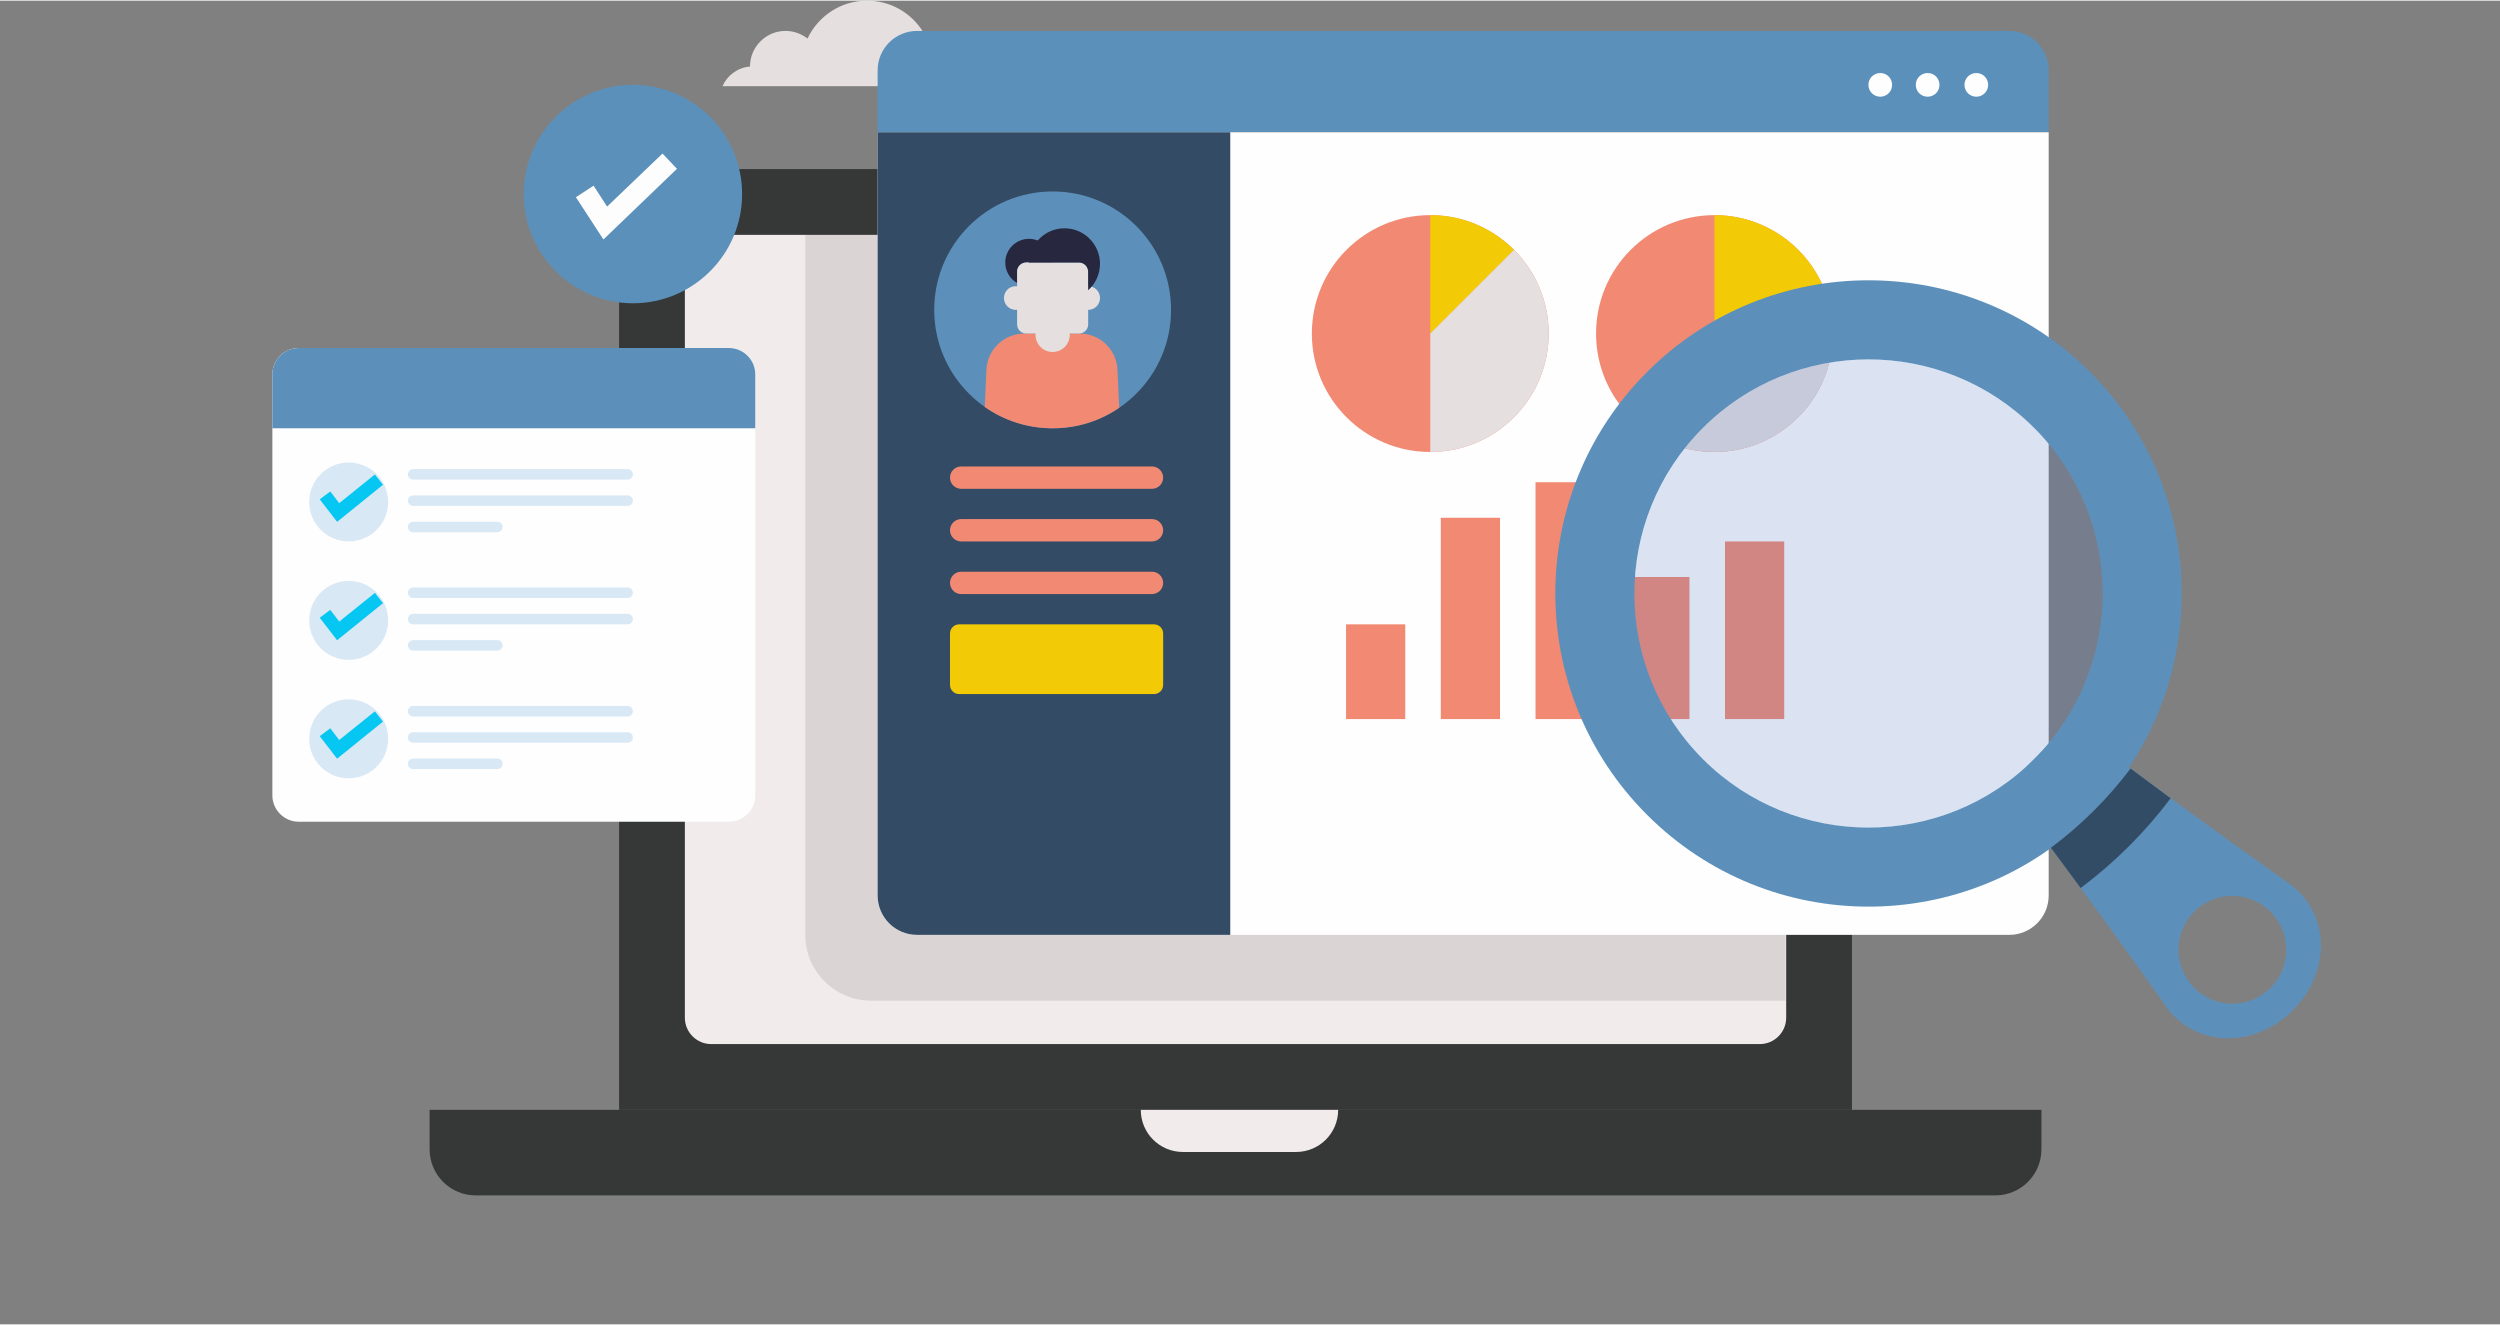 <svg version="1.2" xmlns="http://www.w3.org/2000/svg" viewBox="0 0 1900 1006" width="800" height="424">
	<rect x="0" y="0" width="1900" height="1006" fill="#808080" stroke="none"/>
	<title>icon-analytics-reporting-2</title>
	<style>
		.s0 { fill: #363838 } 
		.s1 { fill: #e5dfdf } 
		.s2 { fill: #f2ebeb } 
		.s3 { fill: #000000 } 
		.s4 { fill: #5b90ba } 
		.s5 { fill: #fefefe } 
		.s6 { fill: #f28972 } 
		.s7 { fill: #f2ca05 } 
		.s8 { fill: #334b64 } 
		.s9 { fill: #5c90bb } 
		.s10 { fill: #272840 } 
		.s11 { fill: #4e7ac7 } 
		.s12 { fill: #334c65 } 
		.s13 { fill: #fdfdfd } 
		.s14 { fill: #d9e8f5 } 
		.s15 { fill: #05c7f2 } 
	</style>
	<g id="Artwork">
		<g id="&lt;Group&gt;">
			<g id="&lt;Group&gt;">
				<path id="&lt;Path&gt;" class="s0" d="m1407.5 843h-937v-675c0-22.1 17.9-40 40-40h857c22.1 0 40 17.9 40 40z"/>
			</g>
			<g id="&lt;Group&gt;">
				<path id="&lt;Path&gt;" class="s1" d="m549.1 65h157.6c1.5-4.7 2.3-9.8 2.3-15 0-27.6-22.4-50-50-50-20 0-37.3 11.8-45.3 28.8-4.6-3.6-10.4-5.8-16.7-5.8-14.9 0-27 12.1-27 27q0 0 0 0.1c-9.4 0.7-17.3 6.7-20.9 14.9z"/>
			</g>
			<g id="&lt;Group&gt;">
				<path id="&lt;Path&gt;" class="s2" d="m520.5 773v-575c0-11 9-20 20-20h797c11 0 20 9 20 20v575c0 11-9 20-20 20h-797c-11 0-20-9-20-20z"/>
			</g>
			<g id="Base">
				<path id="&lt;Path&gt;" class="s0" d="m1516.5 908h-1155c-19.3 0-35-15.7-35-35v-30h1225v30c0 19.3-15.7 35-35 35z"/>
			</g>
			<g id="&lt;Group&gt;">
				<path id="&lt;Path&gt;" class="s2" d="m985 875h-86c-17.7 0-32-14.3-32-32h150c0 17.7-14.3 32-32 32z"/>
			</g>
			<g id="&lt;Group&gt;" style="opacity: .1">
				<path id="&lt;Path&gt;" class="s3" d="m1357 760h-695c-27.6 0-50-22.4-50-50v-532h745z"/>
			</g>
			<g id="&lt;Group&gt;">
				<path id="&lt;Path&gt;" class="s4" d="m1557 53c0-16.6-13.4-30-30-30h-830c-16.6 0-30 13.4-30 30v47h890z"/>
			</g>
			<g id="&lt;Group&gt;">
				<path id="&lt;Path&gt;" class="s5" d="m667 100v580c0 16.6 13.4 30 30 30h830c16.6 0 30-13.4 30-30v-580z"/>
			</g>
			<g id="&lt;Group&gt;">
				<path id="&lt;Path&gt;" class="s5" d="m1493 64c0-5 4-9 9-9 5 0 9 4 9 9 0 5-4 9-9 9-5 0-9-4-9-9z"/>
			</g>
			<g id="&lt;Group&gt;">
				<path id="&lt;Path&gt;" class="s5" d="m1456 64c0-5 4-9 9-9 5 0 9 4 9 9 0 5-4 9-9 9-5 0-9-4-9-9z"/>
			</g>
			<g id="&lt;Group&gt;">
				<path id="&lt;Path&gt;" class="s5" d="m1420 64c0-5 4-9 9-9 5 0 9 4 9 9 0 5-4 9-9 9-5 0-9-4-9-9z"/>
			</g>
			<g id="&lt;Group&gt;">
				<g id="&lt;Group&gt;">
					<path id="&lt;Path&gt;" class="s6" d="m1213 253c0-49.7 40.3-90 90-90 49.7 0 90 40.3 90 90 0 49.7-40.3 90-90 90-49.7 0-90-40.3-90-90z"/>
				</g>
				<g id="&lt;Group&gt;">
					<path id="&lt;Path&gt;" class="s7" d="m1303 163v90h90c0-49.7-40.3-90-90-90z"/>
				</g>
				<g id="&lt;Group&gt;">
					<path id="&lt;Path&gt;" class="s1" d="m1239.4 316.6c16.2 16.3 38.7 26.4 63.6 26.4 49.7 0 90-40.3 90-90h-90z"/>
				</g>
			</g>
			<g id="&lt;Group&gt;">
				<path id="&lt;Path&gt;" class="s6" d="m1068 546h-45v-72h45z"/>
			</g>
			<g id="&lt;Group&gt;">
				<path id="&lt;Path&gt;" class="s6" d="m1140 546h-45v-153h45z"/>
			</g>
			<g id="&lt;Group&gt;">
				<path id="&lt;Path&gt;" class="s6" d="m1212 546h-45v-180h45z"/>
			</g>
			<g id="&lt;Group&gt;">
				<path id="&lt;Path&gt;" class="s6" d="m1284 546h-45v-108h45z"/>
			</g>
			<g id="&lt;Group&gt;">
				<path id="&lt;Path&gt;" class="s6" d="m1356 546h-45v-135h45z"/>
			</g>
			<g id="&lt;Group&gt;">
				<path id="&lt;Path&gt;" class="s8" d="m935 100h-268v580c0 16.6 13.4 30 30 30h238z"/>
			</g>
			<g id="&lt;Group&gt;">
				<path id="&lt;Path&gt;" class="s9" d="m710 235c0-49.7 40.3-90 90-90 49.7 0 90 40.3 90 90 0 49.7-40.3 90-90 90-49.7 0-90-40.3-90-90z"/>
			</g>
			<g id="&lt;Group&gt;">
				<path id="&lt;Path&gt;" class="s10" d="m773 206c0-3.9 3.1-7 7-7h20c0-9.9-8.1-18-18-18-9.9 0-18 8.1-18 18 0 6.7 3.6 12.5 9 15.6z"/>
			</g>
			<g id="&lt;Group&gt;">
				<path id="&lt;Path&gt;" class="s6" d="m800 325c18.8 0 36.2-5.7 50.6-15.6l-1.3-28.9c-0.7-15.4-13.4-27.5-28.8-27.5h-42c-15.4 0-28.1 12.1-28.8 27.5l-1.3 28.3c14.6 10.2 32.4 16.2 51.6 16.2z"/>
			</g>
			<g id="&lt;Group&gt;">
				<path id="&lt;Path&gt;" class="s1" d="m820 253h-40c-3.9 0-7-3.1-7-7v-40c0-3.9 3.1-7 7-7h40c3.9 0 7 3.1 7 7v40c0 3.9-3.1 7-7 7z"/>
			</g>
			<g id="&lt;Group&gt;">
				<path id="&lt;Path&gt;" class="s1" d="m818 226c0-5 4-9 9-9 5 0 9 4 9 9 0 5-4 9-9 9-5 0-9-4-9-9z"/>
			</g>
			<g id="&lt;Group&gt;">
				<path id="&lt;Path&gt;" class="s1" d="m763 226c0-5 4-9 9-9 5 0 9 4 9 9 0 5-4 9-9 9-5 0-9-4-9-9z"/>
			</g>
			<g id="&lt;Group&gt;">
				<path id="&lt;Path&gt;" class="s10" d="m809 173c-14.6 0-26.4 11.6-27 26h38c3.9 0 7 3.1 7 7v14.1c5.5-4.9 9-12.1 9-20.1 0-14.9-12.1-27-27-27z"/>
			</g>
			<g id="&lt;Group&gt;">
				<path id="&lt;Path&gt;" class="s1" d="m787 254c0-7.2 5.8-13 13-13 7.2 0 13 5.8 13 13 0 7.2-5.8 13-13 13-7.2 0-13-5.8-13-13z"/>
			</g>
			<g id="&lt;Group&gt;">
				<g id="&lt;Group&gt;">
					<path id="&lt;Path&gt;" class="s6" d="m997 253c0-49.7 40.3-90 90-90 49.7 0 90 40.3 90 90 0 49.7-40.3 90-90 90-49.7 0-90-40.3-90-90z"/>
				</g>
				<g id="&lt;Group&gt;">
					<path id="&lt;Path&gt;" class="s7" d="m1150.6 189.4c-16.2-16.3-38.7-26.4-63.6-26.4v90z"/>
				</g>
				<g id="&lt;Group&gt;">
					<path id="&lt;Path&gt;" class="s1" d="m1087 343c49.7 0 90-40.3 90-90 0-24.9-10.1-47.4-26.4-63.6l-63.6 63.6z"/>
				</g>
			</g>
			<g id="&lt;Group&gt;">
				<path id="&lt;Path&gt;" class="s6" d="m875.5 371h-145c-4.7 0-8.5-3.8-8.5-8.5 0-4.7 3.8-8.5 8.5-8.5h145c4.7 0 8.5 3.8 8.5 8.5 0 4.7-3.8 8.5-8.5 8.5z"/>
			</g>
			<g id="&lt;Group&gt;">
				<path id="&lt;Path&gt;" class="s6" d="m875.5 411h-145c-4.7 0-8.5-3.8-8.5-8.5 0-4.7 3.8-8.5 8.5-8.5h145c4.7 0 8.5 3.8 8.5 8.5 0 4.7-3.8 8.5-8.5 8.5z"/>
			</g>
			<g id="&lt;Group&gt;">
				<path id="&lt;Path&gt;" class="s6" d="m875.5 451h-145c-4.7 0-8.5-3.8-8.5-8.5 0-4.7 3.8-8.5 8.5-8.5h145c4.7 0 8.5 3.8 8.5 8.5 0 4.7-3.8 8.5-8.5 8.5z"/>
			</g>
			<g id="&lt;Group&gt;">
				<path id="&lt;Path&gt;" class="s7" d="m877 527h-148c-3.9 0-7-3.1-7-7v-39c0-3.9 3.1-7 7-7h148c3.9 0 7 3.1 7 7v39c0 3.9-3.1 7-7 7z"/>
			</g>
			<g id="&lt;Group&gt;">
				<g id="&lt;Group&gt;">
					<path id="&lt;Compound Path&gt;" fill-rule="evenodd" class="s9" d="m1588.4 282.2c92.9 93 92.9 243.7 0 336.6-93 93-243.7 93-336.6 0-93-92.9-93-243.6 0-336.6 92.9-92.9 243.6-92.9 336.6 0zm-42.5 42.5c-69.4-69.4-182.3-69.4-251.7 0-69.4 69.4-69.4 182.3 0 251.7 69.4 69.4 182.3 69.4 251.7 0 69.5-69.4 69.5-182.3 0-251.7z"/>
				</g>
				<g id="&lt;Group&gt;" style="opacity: .2">
					<path id="&lt;Path&gt;" class="s11" d="m1545.9 576.4c-69.4 69.4-182.3 69.4-251.7 0-69.4-69.4-69.4-182.3 0-251.7 69.4-69.4 182.3-69.4 251.7 0 69.5 69.4 69.5 182.3 0 251.7z"/>
				</g>
				<g id="&lt;Group&gt;">
					<path id="&lt;Compound Path&gt;" fill-rule="evenodd" class="s9" d="m1742.5 767.3c-29.8 29.9-75 28-96.8-3.5q-59.4-84.2-121.4-165.7 24.5-24.5 49-49 81.6 61.9 165.7 121.4c31.6 21.8 33.4 67 3.5 96.8zm-16.9-74.9c-16.1-16.1-42-16.1-58 0-16 16-16 41.9 0 57.9 16 16.1 41.9 16.1 58 0 16-16 16-41.9 0-57.9z"/>
				</g>
				<g id="&lt;Group&gt;">
					<path id="&lt;Path&gt;" class="s12" d="m1619.2 583.6c-17.2 22.8-37.6 43.1-60.5 60.2q11.3 15.3 22.6 30.6c25.9-19.4 49-42.4 68.4-68.2q-15.3-11.3-30.5-22.6z"/>
				</g>
			</g>
			<g id="&lt;Group&gt;">
			</g>
			<g id="&lt;Group&gt;">
			</g>
			<g id="&lt;Group&gt;">
			</g>
			<g id="&lt;Group&gt;">
			</g>
			<g id="&lt;Group&gt;">
			</g>
			<g id="&lt;Group&gt;">
				<path id="&lt;Path&gt;" class="s4" d="m398 147c0-45.8 37.2-83 83-83 45.8 0 83 37.2 83 83 0 45.8-37.2 83-83 83-45.8 0-83-37.2-83-83z"/>
			</g>
			<g id="&lt;Group&gt;">
				<path id="&lt;Path&gt;" class="s13" d="m458.6 181.5l-20.9-32.1 13.4-8.8 10.3 15.9 42.1-40.3 11 11.6z"/>
			</g>
			<g id="&lt;Group&gt;">
				<path id="&lt;Path&gt;" class="s5" d="m554 624h-327c-11 0-20-9-20-20v-320c0-11 9-20 20-20h327c11 0 20 9 20 20v320c0 11-9 20-20 20z"/>
			</g>
			<g id="&lt;Group&gt;">
				<path id="&lt;Path&gt;" class="s14" d="m235 381c0-16.6 13.4-30 30-30 16.6 0 30 13.4 30 30 0 16.6-13.4 30-30 30-16.6 0-30-13.4-30-30z"/>
			</g>
			<g id="&lt;Group&gt;">
				<path id="&lt;Path&gt;" class="s14" d="m235 471c0-16.6 13.4-30 30-30 16.6 0 30 13.4 30 30 0 16.6-13.4 30-30 30-16.6 0-30-13.4-30-30z"/>
			</g>
			<g id="&lt;Group&gt;">
				<path id="&lt;Path&gt;" class="s14" d="m235 561c0-16.6 13.4-30 30-30 16.6 0 30 13.4 30 30 0 16.6-13.4 30-30 30-16.6 0-30-13.4-30-30z"/>
			</g>
			<g id="&lt;Group&gt;">
				<g id="&lt;Group&gt;">
					<path id="&lt;Path&gt;" class="s14" d="m477 364h-163c-2.2 0-4-1.8-4-4 0-2.2 1.8-4 4-4h163c2.2 0 4 1.8 4 4 0 2.2-1.8 4-4 4z"/>
				</g>
				<g id="&lt;Group&gt;">
					<path id="&lt;Path&gt;" class="s14" d="m477 384h-163c-2.2 0-4-1.8-4-4 0-2.2 1.8-4 4-4h163c2.2 0 4 1.8 4 4 0 2.2-1.8 4-4 4z"/>
				</g>
				<g id="&lt;Group&gt;">
					<path id="&lt;Path&gt;" class="s14" d="m378 404h-64c-2.2 0-4-1.8-4-4 0-2.2 1.8-4 4-4h64c2.2 0 4 1.8 4 4 0 2.2-1.8 4-4 4z"/>
				</g>
			</g>
			<g id="&lt;Group&gt;">
				<g id="&lt;Group&gt;">
					<path id="&lt;Path&gt;" class="s14" d="m477 454h-163c-2.2 0-4-1.8-4-4 0-2.2 1.8-4 4-4h163c2.2 0 4 1.8 4 4 0 2.2-1.8 4-4 4z"/>
				</g>
				<g id="&lt;Group&gt;">
					<path id="&lt;Path&gt;" class="s14" d="m477 474h-163c-2.2 0-4-1.8-4-4 0-2.2 1.8-4 4-4h163c2.2 0 4 1.8 4 4 0 2.2-1.8 4-4 4z"/>
				</g>
				<g id="&lt;Group&gt;">
					<path id="&lt;Path&gt;" class="s14" d="m378 494h-64c-2.2 0-4-1.8-4-4 0-2.2 1.8-4 4-4h64c2.2 0 4 1.8 4 4 0 2.2-1.8 4-4 4z"/>
				</g>
			</g>
			<g id="&lt;Group&gt;">
				<g id="&lt;Group&gt;">
					<path id="&lt;Path&gt;" class="s14" d="m477 544h-163c-2.2 0-4-1.8-4-4 0-2.2 1.8-4 4-4h163c2.2 0 4 1.8 4 4 0 2.2-1.8 4-4 4z"/>
				</g>
				<g id="&lt;Group&gt;">
					<path id="&lt;Path&gt;" class="s14" d="m477 564h-163c-2.2 0-4-1.8-4-4 0-2.2 1.8-4 4-4h163c2.2 0 4 1.8 4 4 0 2.2-1.8 4-4 4z"/>
				</g>
				<g id="&lt;Group&gt;">
					<path id="&lt;Path&gt;" class="s14" d="m378 584h-64c-2.2 0-4-1.8-4-4 0-2.2 1.8-4 4-4h64c2.2 0 4 1.8 4 4 0 2.2-1.8 4-4 4z"/>
				</g>
			</g>
			<g id="&lt;Group&gt;">
				<path id="&lt;Path&gt;" class="s15" d="m256.2 396.1l-13.2-17.1 8-6 6.8 8.9 27.1-21.8 6.2 7.8z"/>
			</g>
			<g id="&lt;Group&gt;">
				<path id="&lt;Path&gt;" class="s15" d="m256.2 486.1l-13.2-17.1 8-6 6.8 8.9 27.1-21.8 6.2 7.8z"/>
			</g>
			<g id="&lt;Group&gt;">
				<path id="&lt;Path&gt;" class="s15" d="m256.2 576.1l-13.2-17.1 8-6 6.8 8.9 27.1-21.8 6.2 7.8z"/>
			</g>
			<g id="&lt;Group&gt;">
				<path id="&lt;Path&gt;" class="s9" d="m554 264h-327c-11 0-20 9-20 20v41h367v-41c0-11-9-20-20-20z"/>
			</g>
		</g>
	</g>
</svg>